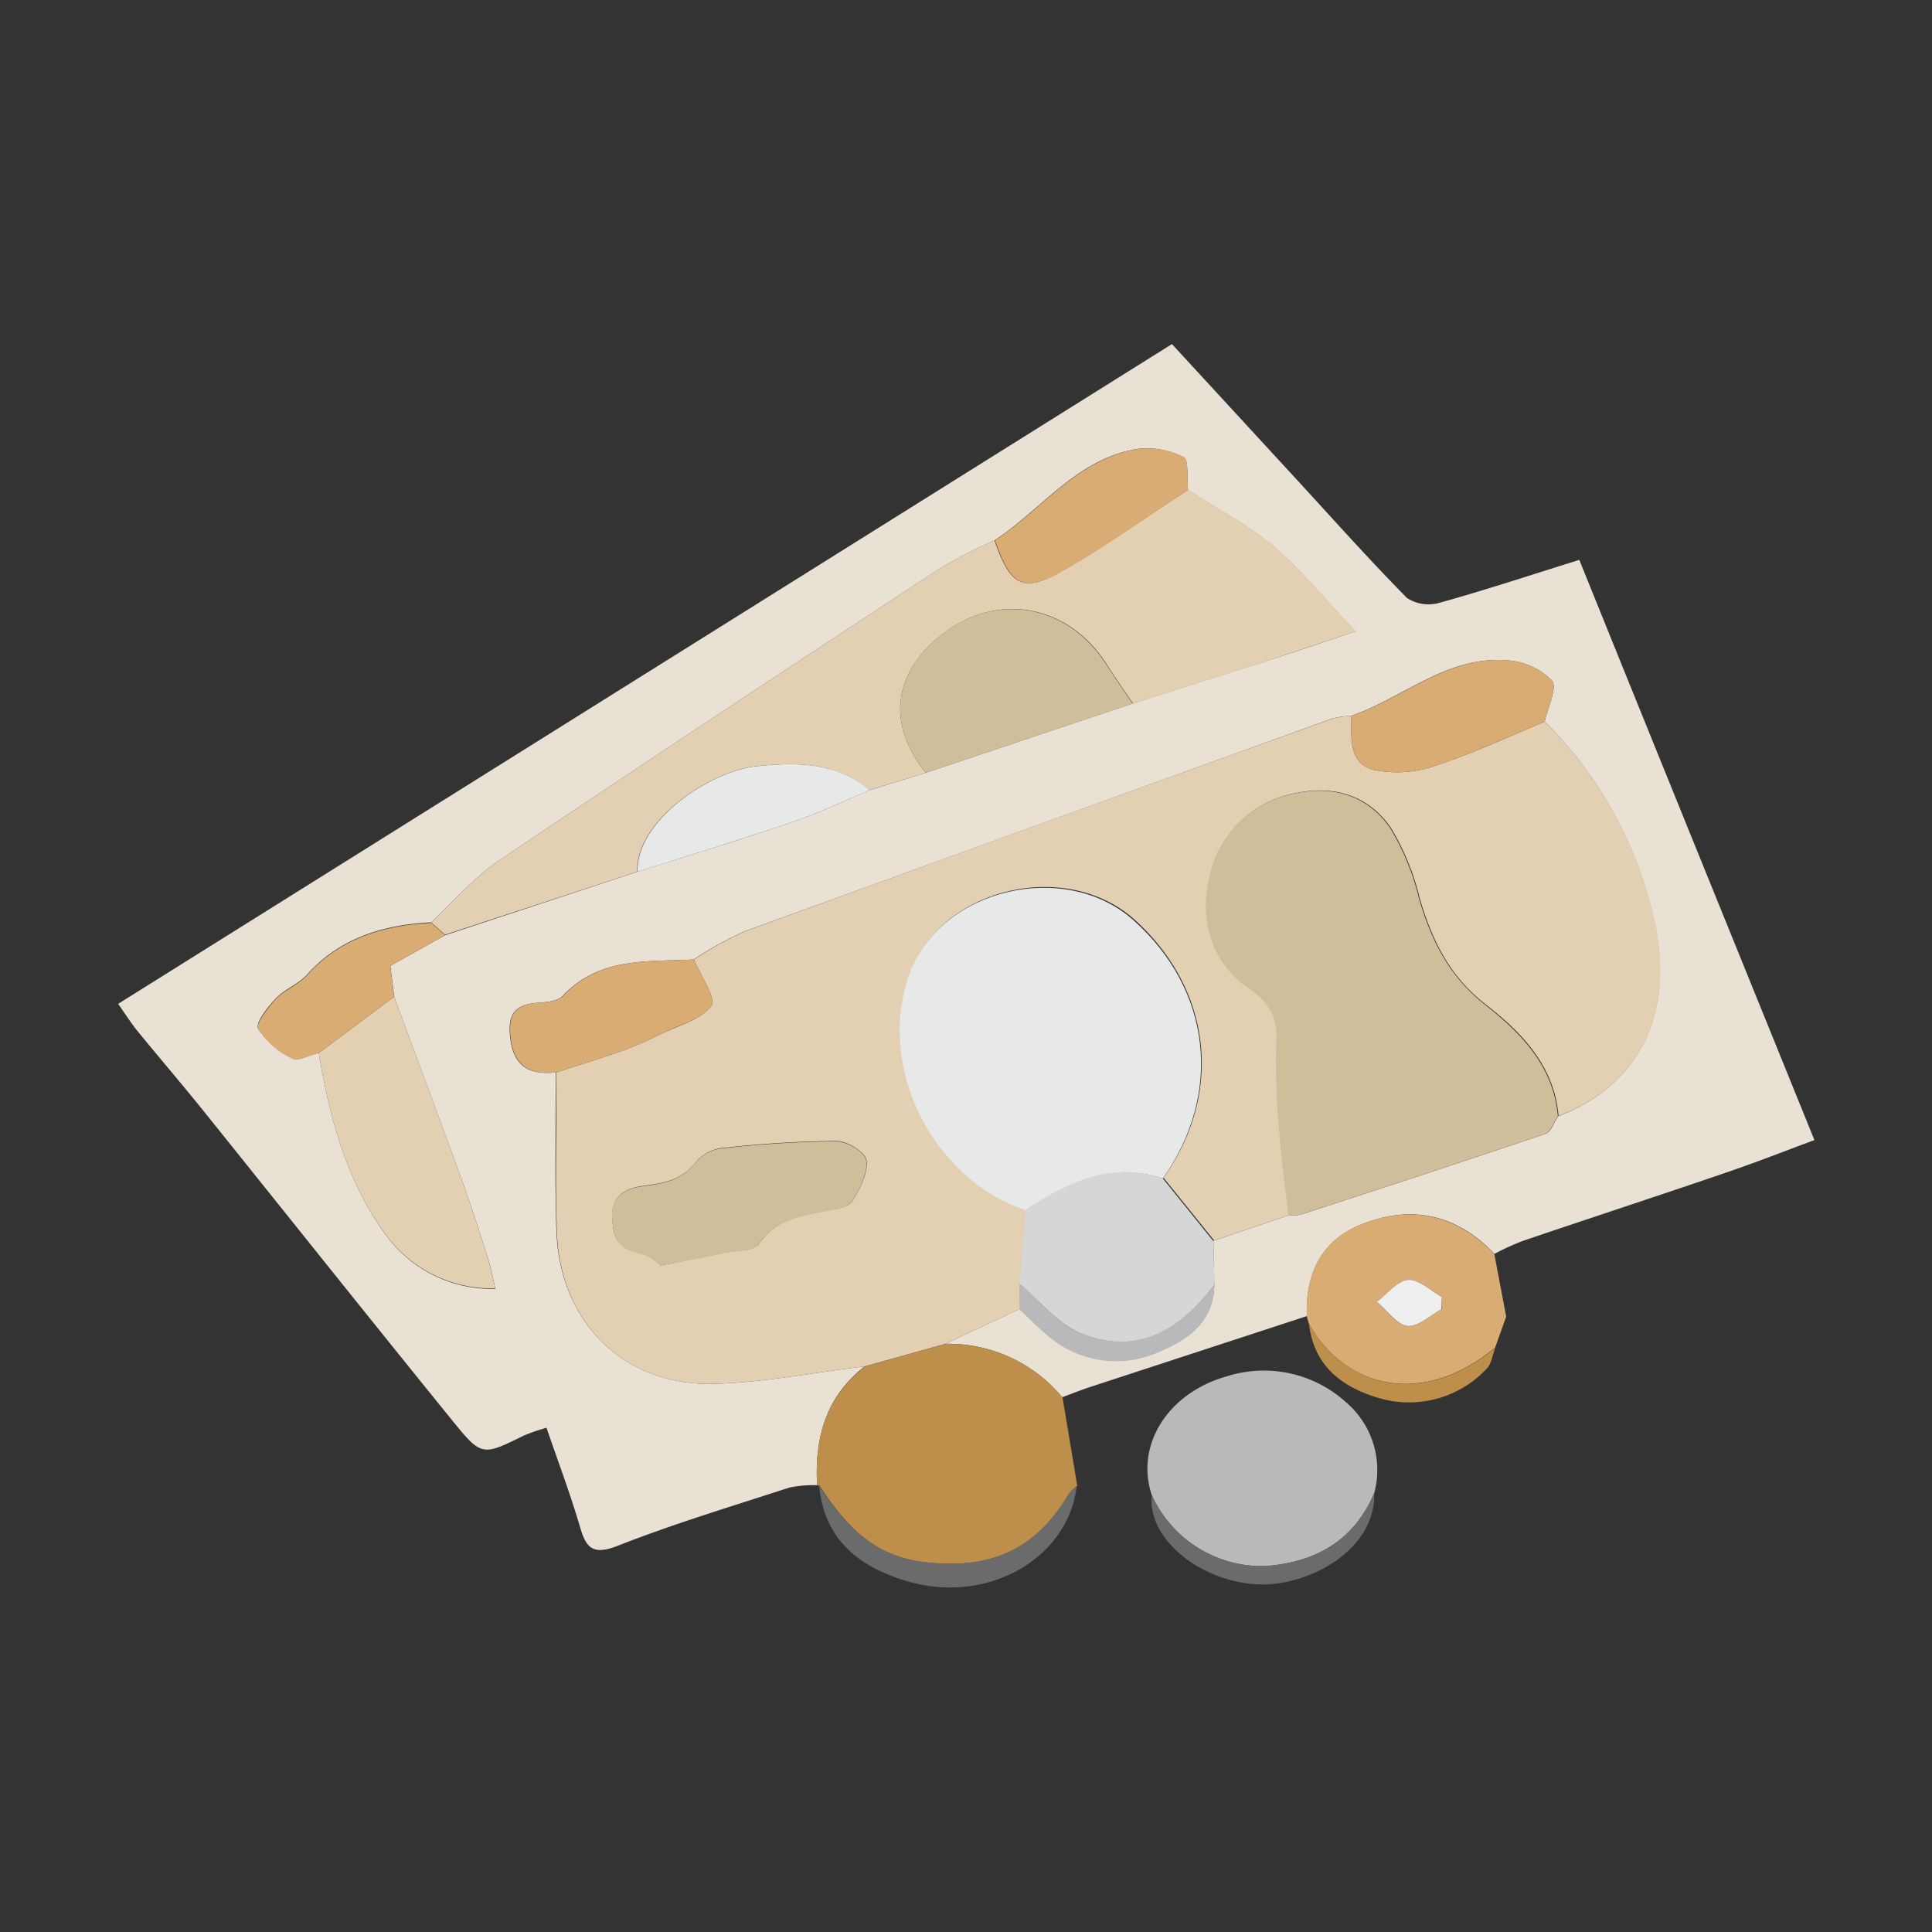 <svg id="レイヤー_1" data-name="レイヤー 1" xmlns="http://www.w3.org/2000/svg" viewBox="0 0 200 200"><rect x="0" y="0" width="200" height="200" fill="#333333" stroke="none"/><defs><style>.cls-1{fill:#e8e1d4;}.cls-2{fill:#bd8f4a;}.cls-3{fill:#b9b9bc;}.cls-4{fill:#d8ac73;}.cls-5{fill:#6b6b6b;}.cls-6{fill:#e3cfb1;}.cls-7{fill:#d0be9b;}.cls-8{fill:#d5d6d7;}.cls-9{fill:#e7e8e8;}.cls-10{fill:#efefef;}</style></defs><title>アートボード 8</title><path class="cls-1" d="M84.59,153.75a12.32,12.32,0,0,0-2.87.24c-5.93,1.93-11.91,3.73-17.7,6-2.65,1.05-3.35.29-4-2-1-3.38-2.24-6.68-3.45-10.19a22.24,22.24,0,0,0-2.3.79c-4.33,2.13-4.41,2.21-7.43-1.52C38.16,136.37,29.6,125.62,21,114.92c-2.22-2.76-4.53-5.45-6.77-8.19-.65-.8-1.21-1.68-2-2.81l109.09-68.3L134,49.39c3.86,4.19,7.65,8.46,11.65,12.51a4.06,4.06,0,0,0,3.37.5c4.76-1.32,9.45-2.88,14.47-4.44,8.08,20,16.14,39.84,24.34,60.06-3.15,1.17-6.12,2.34-9.13,3.36-7,2.4-14.09,4.71-21.12,7.1a26.48,26.48,0,0,0-2.87,1.32c-3.9-4.1-8.6-5.12-13.76-3.06-4.15,1.65-5.82,5.11-5.66,9.5l-22.62,7.4c-.91.31-1.81.67-2.71,1a15.35,15.35,0,0,0-12.09-5.53l7.69-3.61c1.09,1,2.11,2.12,3.28,3A10.73,10.73,0,0,0,120,139.9c3-1.24,5.64-3.12,5.7-6.94l-.09-4.51,7.76-2.63a4.85,4.85,0,0,0,1.27-.08c8.46-2.75,16.92-5.51,25.35-8.37.57-.19.88-1.19,1.31-1.82,8.44-3.22,12-10.63,10-20A41.79,41.79,0,0,0,159.91,74.7c.3-1.46,1.34-3.53.75-4.25A7.18,7.18,0,0,0,156,68.36c-6.17-.5-10.73,3.88-16.14,5.75a9.16,9.16,0,0,0-1.9.26q-30.48,11-60.93,22.06a37.82,37.82,0,0,0-5.23,2.9c-4.78.24-9.75-.27-13.54,3.75-.55.59-1.79.67-2.73.74-2.42.19-3,1.42-2.7,3.71.39,3,2.09,3.75,4.72,3.48,0,5.53-.15,11.07.06,16.59C58,137,64.7,143.53,74,143.25c5.19-.16,10.36-1.18,15.53-1.81C85.48,144.58,84.31,148.88,84.59,153.75ZM33,109c1.1,6.6,2.79,13,6.74,18.56a13.58,13.58,0,0,0,11.55,5.86c-.32-1.33-.51-2.34-.82-3.32-.85-2.65-1.7-5.3-2.65-7.92-2.3-6.33-4.67-12.64-7-18.95-.14-1.14-.29-2.29-.41-3.25l5.68-3.17L66,90.24c5.41-1.72,10.84-3.37,16.2-5.2,2.67-.91,5.22-2.15,7.83-3.25L95.83,80l21.42-7.17q7-2.23,14.07-4.47c2.62-.84,5.22-1.72,9-3-3.27-3.43-5.66-6.41-8.53-8.83-2.68-2.25-5.87-3.91-8.83-5.83-.12-1.17.13-3.1-.43-3.37a8.35,8.35,0,0,0-4.82-.85c-6.22,1-9.86,6.25-14.76,9.46a58.87,58.87,0,0,0-5.7,2.93C82,68.9,66.73,78.94,51.58,89.14c-2.57,1.73-4.64,4.21-6.94,6.34-4.94.26-9.4,1.57-12.87,5.42-.89,1-2.32,1.5-3.24,2.48s-2.12,2.56-1.81,3.11a8.45,8.45,0,0,0,3.53,3.06C30.89,109.88,32.06,109.18,33,109Z"/><path class="cls-2" d="M84.59,153.75c-.28-4.87.89-9.17,5-12.31l8.31-2.32a15.35,15.35,0,0,1,12.09,5.53l1.53,9.17a5.49,5.49,0,0,0-.86.88c-3.5,5.89-8.39,7.86-15.16,7-5.21-.69-8.08-3.94-10.65-7.89Z"/><path class="cls-3" d="M119.23,154.77c-1.71-5.09,1.57-10.55,7.79-12.3a12.66,12.66,0,0,1,12.36,2.73,9.19,9.19,0,0,1,2.88,9.36c-2.12,5-6.19,7.21-11.32,7.56A12.51,12.51,0,0,1,119.23,154.77Z"/><path class="cls-4" d="M135.27,136.24c-.16-4.39,1.51-7.85,5.66-9.5,5.16-2.06,9.86-1,13.76,3.06l1.23,6.5-1.14,3.19,0,0c-7.32,6.11-15.45,4.44-19.3-2.5Zm14-.72,0-1.26c-1.17-.64-2.38-1.85-3.5-1.77s-2.15,1.46-3.22,2.27c1,.89,2,2.37,3.14,2.5S148,136.16,149.23,135.52Z"/><path class="cls-5" d="M84.8,153.77c2.57,3.95,5.44,7.2,10.65,7.89,6.77.9,11.66-1.07,15.16-7a5.49,5.49,0,0,1,.86-.88c-.86,7.65-9.44,12.46-17.81,9.83C88.84,162.14,85.28,159.28,84.8,153.77Z"/><path class="cls-5" d="M119.23,154.77a12.51,12.51,0,0,0,11.71,7.35c5.13-.35,9.2-2.56,11.32-7.56.16,5.94-6.78,9.58-11.79,9.46C124.47,163.86,118.75,159.42,119.23,154.77Z"/><path class="cls-2" d="M135.5,137c3.85,6.94,12,8.61,19.3,2.5-.3.75-.39,1.69-.91,2.2a11,11,0,0,1-11.23,3C138.78,143.54,136,141.32,135.5,137Z"/><path class="cls-2" d="M154.78,139.49l1.14-3.19Z"/><path class="cls-6" d="M97.85,139.12l-8.31,2.32c-5.17.63-10.34,1.65-15.53,1.81-9.31.28-16-6.23-16.36-15.65-.21-5.52,0-11.06-.06-16.59,2.29-.74,4.6-1.44,6.86-2.24a39.89,39.89,0,0,0,3.91-1.71c1.84-.89,4.16-1.47,5.28-2.93.55-.72-1.13-3.15-1.8-4.8a37.82,37.82,0,0,1,5.23-2.9Q107.51,85.32,138,74.37a9.16,9.16,0,0,1,1.9-.26c0,2.22-.36,4.93,2.36,5.6a12,12,0,0,0,6.28-.43c3.88-1.27,7.59-3,11.37-4.58a41.79,41.79,0,0,1,11.43,20.82c2,9.4-1.59,16.81-10,20-.44-5.2-3.82-8.65-7.55-11.55s-5.54-6.63-6.81-10.94a25.58,25.58,0,0,0-3-7.34c-2.24-3.28-5.77-4.41-9.67-3.62a11.12,11.12,0,0,0-9.12,9c-.89,4.29.29,8.52,4.09,11.18,2.1,1.47,3,2.85,2.91,5.46a76.35,76.35,0,0,0,.34,9.79c.19,2.77.6,5.53.92,8.29l-7.76,2.63c-1.74-2.17-3.49-4.33-5.24-6.5,6.23-8.79,5-19.49-3-26.72-7.09-6.35-20-3.31-23.19,5.48-3.48,9.52,2.28,21.25,12,24.52-.21,2.55-.42,5.11-.64,7.66v2.62ZM68.42,131c2.75-.54,4.65-.91,6.54-1.3,1.24-.26,3.06-.16,3.6-.93,1.88-2.69,4.65-3,7.42-3.51.82-.16,2-.39,2.31-1,.75-1.26,1.58-2.83,1.41-4.15-.1-.81-2-2-3.06-2a113.94,113.94,0,0,0-11.52.69,4.38,4.38,0,0,0-2.87,1.25c-1.43,2-3.27,2.4-5.52,2.69-1.54.19-3.4.76-3.34,3.18,0,2.13.66,3.44,3,3.84A5.43,5.43,0,0,1,68.42,131Z"/><path class="cls-6" d="M123,50.7c3,1.92,6.15,3.58,8.83,5.83,2.87,2.42,5.26,5.4,8.53,8.83-3.77,1.25-6.37,2.13-9,3q-7,2.25-14.07,4.47c-.9-1.33-1.83-2.64-2.69-4-3.78-6-10.78-7.57-16.51-3.58C94.13,68,90.58,73.37,95.83,80L90,81.79c-3.43-2.92-7.57-2.89-11.63-2.48-5,.51-12.58,5.73-12.4,10.93L46.07,96.76l-1.43-1.27c2.3-2.14,4.37-4.62,6.94-6.35C66.73,78.94,82,68.9,97.24,58.87a58.87,58.87,0,0,1,5.7-2.93c1.65,4.68,2.91,5.47,6.88,3.24C114.35,56.63,118.59,53.55,123,50.7Z"/><path class="cls-7" d="M133.38,125.82c-.32-2.76-.73-5.52-.92-8.29a76.35,76.35,0,0,1-.34-9.79c.14-2.61-.81-4-2.91-5.46-3.8-2.66-5-6.89-4.09-11.18a11.12,11.12,0,0,1,9.12-9c3.9-.79,7.43.34,9.67,3.62a25.58,25.58,0,0,1,3,7.34c1.27,4.31,3.08,8,6.81,10.94s7.11,6.35,7.55,11.55c-.43.63-.74,1.63-1.31,1.82-8.43,2.86-16.89,5.62-25.35,8.37A4.85,4.85,0,0,1,133.38,125.82Z"/><path class="cls-8" d="M120.38,122c1.75,2.17,3.5,4.33,5.24,6.5l.09,4.51c-3.53,4.7-8,7.43-13.86,5-2.4-1-4.23-3.36-6.32-5.1.22-2.55.43-5.11.64-7.66C110.49,122.33,115,120.16,120.38,122Z"/><path class="cls-6" d="M40.8,103.18c2.34,6.31,4.71,12.62,7,18.95.95,2.62,1.8,5.27,2.65,7.92.31,1,.5,2,.82,3.32a13.58,13.58,0,0,1-11.55-5.86C35.78,122,34.09,115.55,33,109Z"/><path class="cls-7" d="M95.83,80c-5.25-6.6-1.7-12,2.22-14.74,5.73-4,12.73-2.4,16.51,3.58.86,1.35,1.79,2.66,2.69,4Z"/><path class="cls-4" d="M159.91,74.7c-3.78,1.56-7.49,3.31-11.37,4.58a12,12,0,0,1-6.28.43c-2.72-.67-2.34-3.38-2.36-5.6,5.41-1.87,10-6.25,16.14-5.75a7.18,7.18,0,0,1,4.62,2.09C161.25,71.17,160.21,73.24,159.91,74.7Z"/><path class="cls-4" d="M71.84,99.33c.67,1.65,2.35,4.08,1.8,4.8-1.12,1.46-3.44,2-5.28,2.93a39.89,39.89,0,0,1-3.91,1.71c-2.26.8-4.57,1.5-6.86,2.24-2.63.27-4.33-.51-4.72-3.48-.3-2.29.28-3.52,2.7-3.71.94-.07,2.18-.15,2.73-.74C62.09,99.06,67.06,99.57,71.84,99.33Z"/><path class="cls-4" d="M123,50.7c-4.36,2.85-8.6,5.93-13.13,8.48-4,2.23-5.23,1.44-6.88-3.24,4.9-3.21,8.54-8.44,14.76-9.46a8.35,8.35,0,0,1,4.82.85C123.08,47.6,122.83,49.53,123,50.7Z"/><path class="cls-9" d="M66,90.24c-.18-5.2,7.39-10.42,12.4-10.93,4.06-.41,8.2-.44,11.63,2.48-2.61,1.1-5.16,2.34-7.83,3.25C76.83,86.87,71.4,88.52,66,90.24Z"/><path class="cls-4" d="M40.8,103.18,33,109c-.93.23-2.1.93-2.74.6a8.45,8.45,0,0,1-3.53-3.06c-.31-.55,1-2.22,1.81-3.11s2.35-1.48,3.24-2.48c3.47-3.85,7.93-5.16,12.87-5.41l1.43,1.27-5.68,3.17C40.51,100.89,40.66,102,40.8,103.18Z"/><path class="cls-3" d="M105.53,132.89c2.09,1.74,3.92,4.11,6.32,5.1,5.86,2.4,10.33-.33,13.86-5-.06,3.82-2.65,5.7-5.7,6.94a10.73,10.73,0,0,1-11.19-1.37c-1.17-.9-2.19-2-3.28-3C105.53,134.63,105.53,133.76,105.53,132.89Z"/><path class="cls-10" d="M149.23,135.52c-1.19.64-2.45,1.88-3.55,1.74s-2.1-1.61-3.14-2.5c1.07-.81,2.1-2.18,3.22-2.27s2.33,1.13,3.5,1.77Z"/><path class="cls-9" d="M120.38,122c-5.4-1.79-9.89.38-14.21,3.28-9.75-3.27-15.51-15-12-24.52,3.21-8.79,16.1-11.83,23.19-5.48C125.39,102.46,126.61,113.16,120.38,122Z"/><path class="cls-7" d="M68.42,131a5.43,5.43,0,0,0-2.06-1.2c-2.31-.4-2.92-1.71-3-3.84-.06-2.42,1.8-3,3.34-3.18,2.25-.29,4.09-.7,5.52-2.69a4.38,4.38,0,0,1,2.87-1.25,113.94,113.94,0,0,1,11.52-.69c1.09,0,3,1.17,3.06,2,.17,1.32-.66,2.89-1.41,4.15-.35.59-1.49.82-2.31,1-2.77.56-5.54.82-7.42,3.51-.54.77-2.36.67-3.6.93C73.07,130.13,71.17,130.5,68.42,131Z"/></svg>